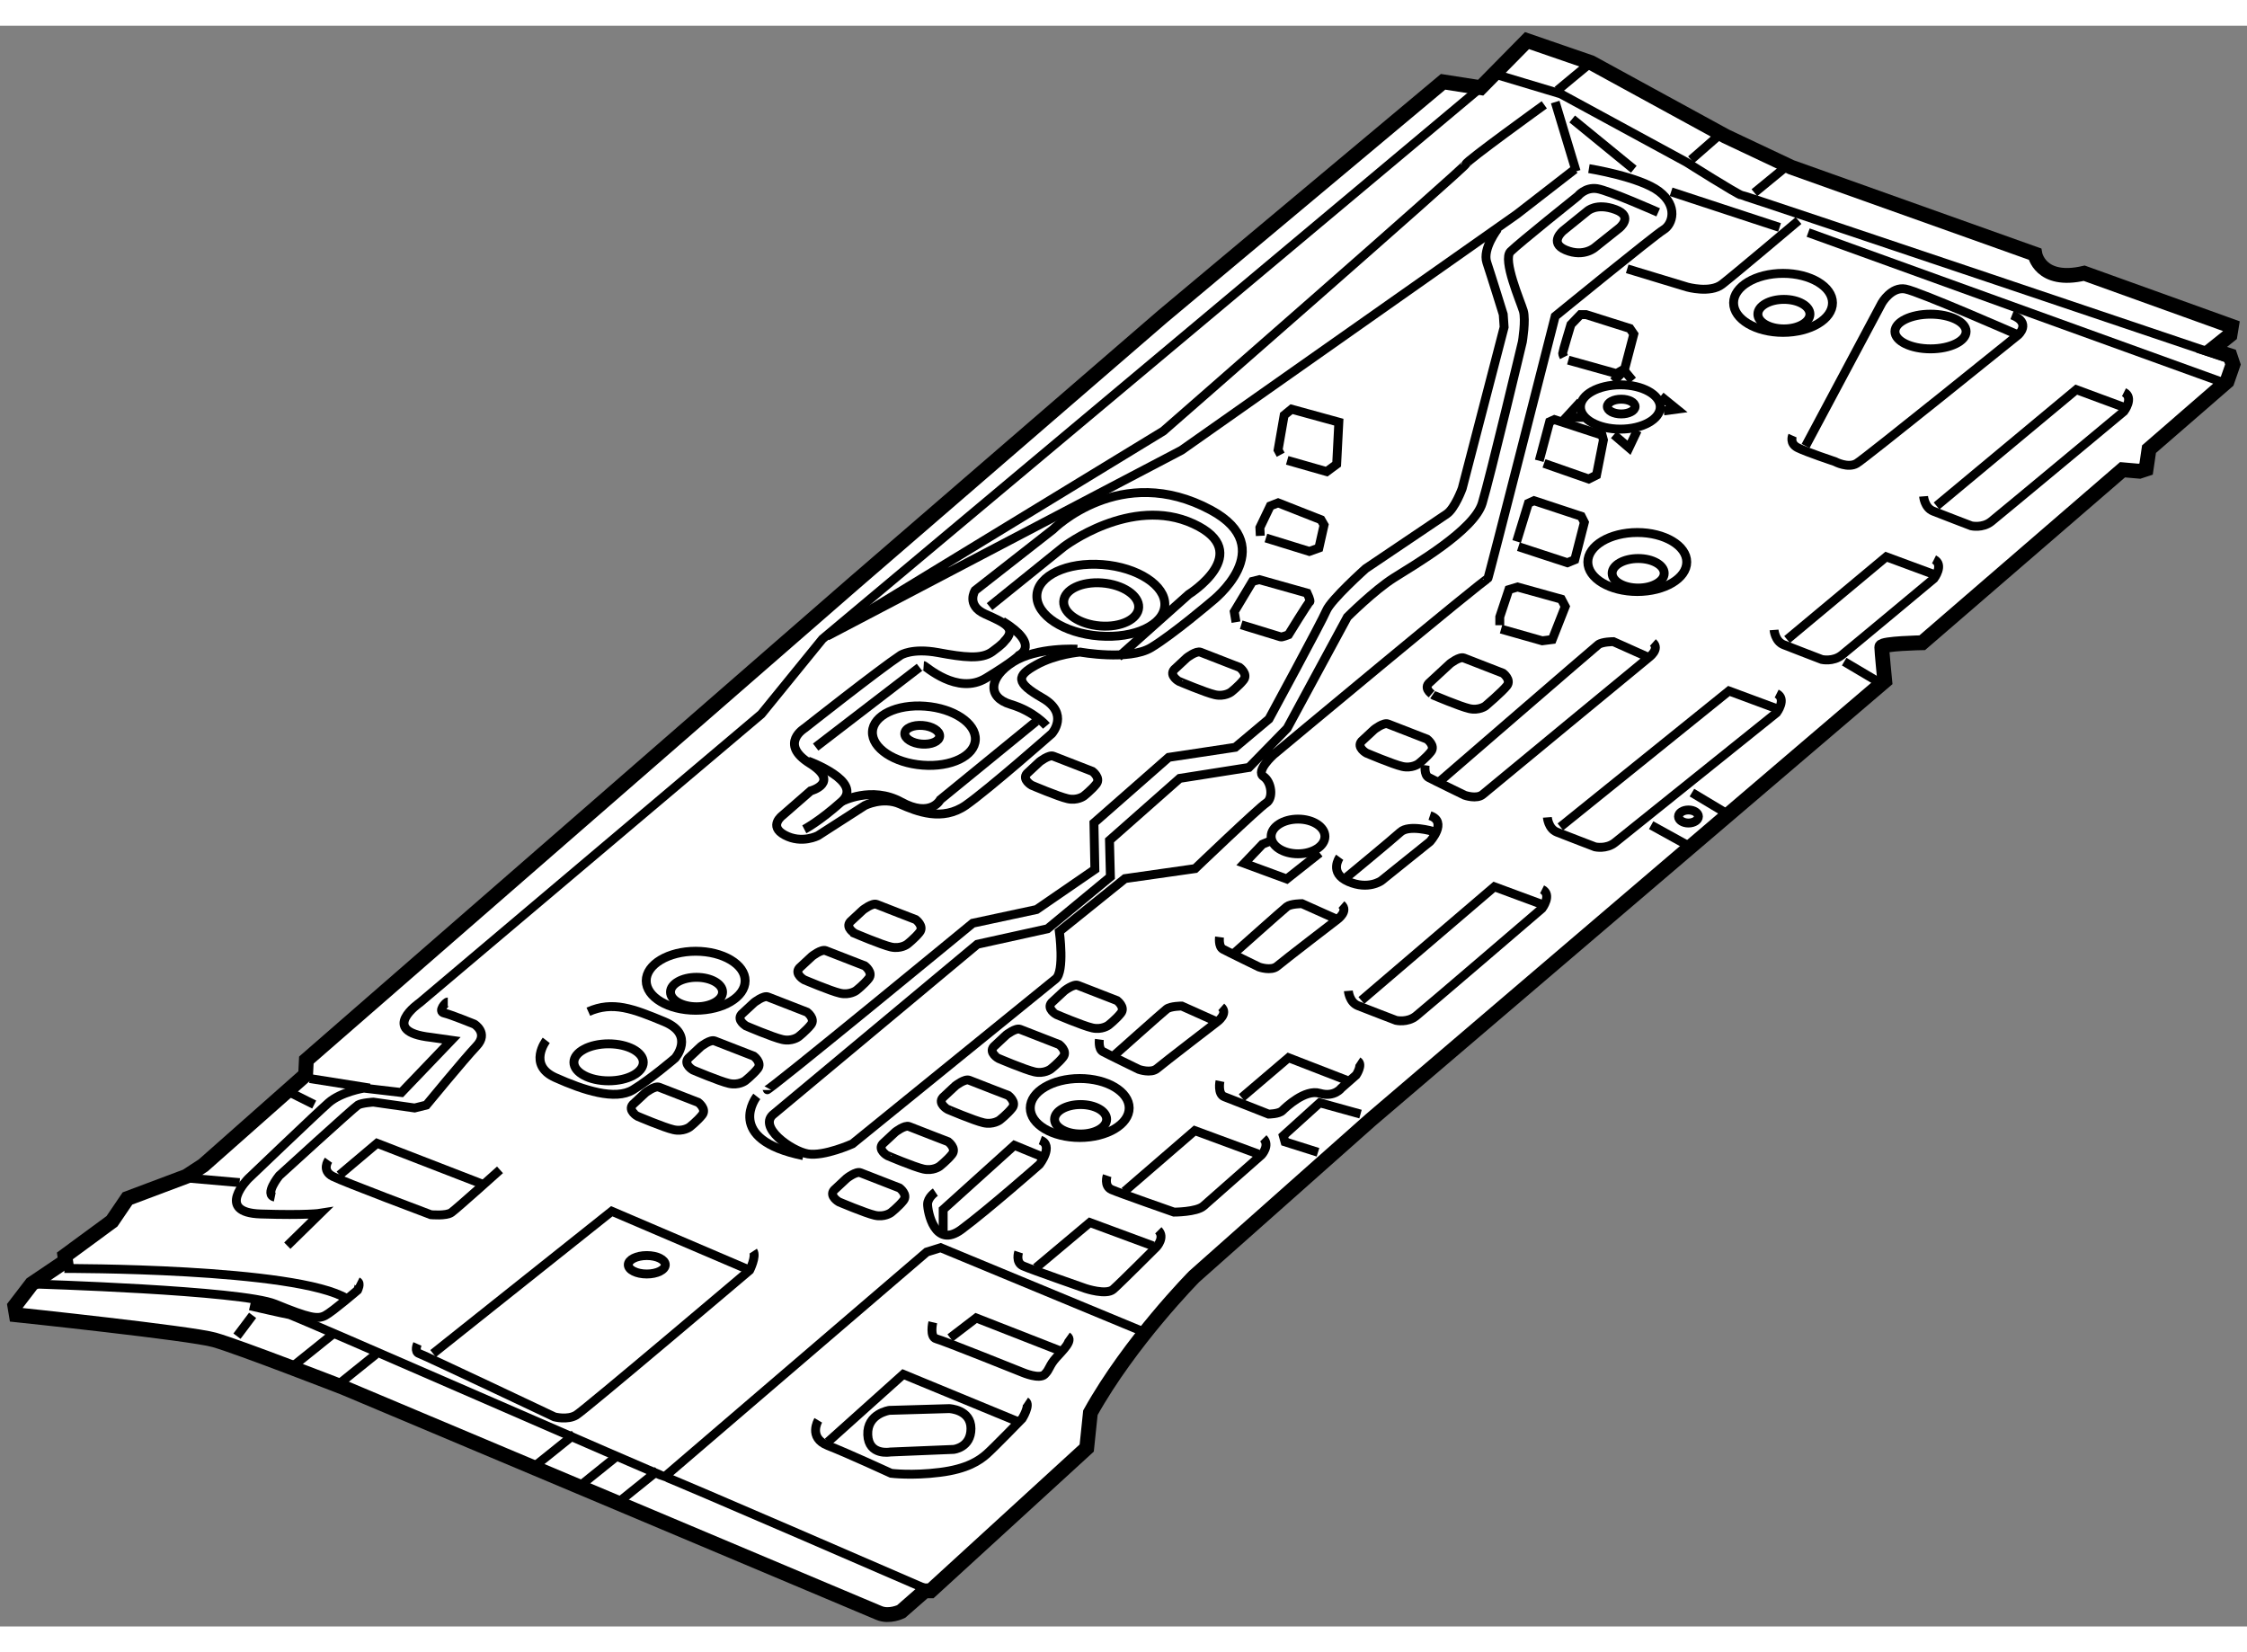<?xml version="1.0" encoding="utf-8"?>
<!-- Generator: Adobe Illustrator 15.1.0, SVG Export Plug-In . SVG Version: 6.00 Build 0)  -->
<!DOCTYPE svg PUBLIC "-//W3C//DTD SVG 1.1//EN" "http://www.w3.org/Graphics/SVG/1.1/DTD/svg11.dtd">
<svg version="1.1" xmlns="http://www.w3.org/2000/svg" xmlns:xlink="http://www.w3.org/1999/xlink" x="0px" y="0px" width="244.8px"
	 height="180px" viewBox="6.287 63.089 75.785 53.986" enable-background="new 0 0 244.8 180" xml:space="preserve">
	
<rect x="6.287" y="63.089" width="75.785" height="53.986" fill="#808080" stroke="none"/>
	
<g><path fill="#FFFFFF" stroke="#000000" stroke-width="0.5" d="M54.958,64.979l1.267,0.198l1.564-1.588l2.159,0.744l4.543,2.483
				l2.209,1.043l8.218,2.93c0,0,0.174,0.994,1.663,0.646l4.966,1.787l-0.049,0.298l-0.621,0.496l0.621,0.199l0.1,0.298l-0.199,0.571
				l-2.632,2.284l-0.098,0.671l-0.224,0.074l-0.571-0.05l-6.755,5.834c0,0-1.365,0.025-1.365,0.149c0,0.124,0.1,1.142,0.1,1.142
				L52.522,99.985l-5.958,5.289c0,0-2.161,2.185-3.501,4.593l-0.124,1.191l-5.265,4.817h-0.198l-0.795,0.696
				c0,0-0.398,0.197-0.746,0.05c-0.347-0.15-18.05-7.599-18.05-7.599s-3.576-1.39-4.37-1.612c-0.794-0.226-6.678-0.846-6.678-0.846
				l-0.05-0.298l0.571-0.745l1.142-0.77l-0.025-0.173l1.589-1.168l0.522-0.769l1.986-0.746l0.571-0.372l3.452-3.054l0.024-0.496
				l18.474-16.089l10.402-8.987L54.958,64.979z"></path><path fill="none" stroke="#000000" stroke-width="0.3" d="M56.225,65.177l-22.2,18.595l-2.06,2.533l-11.521,9.733
				c0,0-1.415,0.969,0.373,1.168l0.695,0.099l-1.688,1.762l-1.267-0.148c0,0-0.769,0.125-1.191,0.496
				c-0.422,0.372-2.705,2.557-2.705,2.557s-1.143,1.144,0.421,1.192c1.565,0.049,2.011-0.024,2.011-0.024l-1.116,1.093"></path><path fill="none" stroke="#000000" stroke-width="0.3" d="M21.389,96.013c-0.075,0-0.348,0.323-0.125,0.373
				c0.223,0.049,1.018,0.373,1.018,0.373s0.497,0.298,0.075,0.743c-0.422,0.447-1.689,1.988-1.689,1.988l-0.397,0.099l-1.391-0.198
				c0,0-0.397,0.023-0.521,0.1c-0.125,0.073-2.656,2.383-2.656,2.383s-0.521,0.644-0.149,0.72"></path><path fill="none" stroke="#000000" stroke-width="0.3" d="M17.366,101.351c0,0-0.248,0.348,0.149,0.547s3.302,1.29,3.302,1.29
				s0.521,0.05,0.695-0.074c0.174-0.123,1.639-1.439,1.639-1.439"></path><polyline fill="none" stroke="#000000" stroke-width="0.3" points="17.738,101.848 19.004,100.78 22.53,102.146 		"></polyline><line fill="none" stroke="#000000" stroke-width="0.3" x1="12.699" y1="101.96" x2="14.368" y2="102.106"></line><path fill="none" stroke="#000000" stroke-width="0.3" d="M7.358,105.522c0.163,0.008,7.068,0.212,8.209,0.681
				c1.142,0.468,1.435,0.526,1.697,0.38c0.264-0.146,1.083-0.849,1.083-0.849s0.117-0.234,0-0.293"></path><path fill="none" stroke="#000000" stroke-width="0.3" d="M8.457,105.002c0,0,7.813-0.027,9.54,1.024"></path><line fill="none" stroke="#000000" stroke-width="0.3" x1="16.737" y1="98.596" x2="18.757" y2="98.916"></line><line fill="none" stroke="#000000" stroke-width="0.3" x1="16.124" y1="99.093" x2="16.884" y2="99.473"></line><path fill="none" stroke="#000000" stroke-width="0.3" d="M14.719,106.262c0,0,1.141,0.263,1.317,0.292
				c0.175,0.029,12.582,5.471,12.67,5.471c0.087,0,8.967,3.852,8.967,3.852"></path><line fill="none" stroke="#000000" stroke-width="0.3" x1="25.663" y1="110.593" x2="24.317" y2="111.674"></line><line fill="none" stroke="#000000" stroke-width="0.3" x1="27.067" y1="111.353" x2="25.721" y2="112.436"></line><line fill="none" stroke="#000000" stroke-width="0.3" x1="28.471" y1="111.82" x2="27.125" y2="112.903"></line><line fill="none" stroke="#000000" stroke-width="0.3" x1="18.961" y1="107.899" x2="17.615" y2="108.982"></line><line fill="none" stroke="#000000" stroke-width="0.3" x1="17.499" y1="107.228" x2="16.152" y2="108.31"></line><line fill="none" stroke="#000000" stroke-width="0.3" x1="14.807" y1="106.583" x2="14.28" y2="107.285"></line><polyline fill="none" stroke="#000000" stroke-width="0.3" points="28.706,112.024 37.543,104.447 38.01,104.301 44.858,107.139 
						"></polyline><path fill="none" stroke="#000000" stroke-width="0.3" d="M20.366,107.548c0,0-0.117,0.265,0.059,0.323
				c0.175,0.058,4.564,2.137,4.564,2.137s0.439,0.115,0.731-0.06c0.293-0.176,5.852-4.888,5.852-4.888s0.234-0.467,0.118-0.643"></path><polyline fill="none" stroke="#000000" stroke-width="0.3" points="31.573,105.061 26.92,103.072 20.893,107.871 		"></polyline><path fill="none" stroke="#000000" stroke-width="0.3" d="M56.767,64.739l2.157,0.647l4.242,2.305c0,0,1.752,1.107,1.845,1.107
				c0.092,0,16.661,5.594,16.661,5.594"></path><line fill="none" stroke="#000000" stroke-width="0.3" x1="58.74" y1="65.662" x2="59.446" y2="67.999"></line><path fill="none" stroke="#000000" stroke-width="0.3" d="M58.371,65.755c0,0-2.644,1.906-2.644,1.998
				c0,0.091-10.205,9.006-10.205,9.006l-11.343,6.917l11.957-6.271l11.312-7.961l1.952-1.514"></path><path fill="none" stroke="#000000" stroke-width="0.3" d="M59.877,67.907c0,0,1.721,0.277,2.366,0.769
				c0.645,0.491,0.46,1.106,0.154,1.291c-0.308,0.185-3.658,2.92-3.658,2.92s-2.274,8.944-2.274,8.852
				c0-0.091-7.225,5.933-7.225,5.933s-0.615,0.552-0.338,0.737c0.277,0.186,0.338,0.738,0.092,0.892s-2.398,2.214-2.398,2.214
				l-2.366,0.337l-2.214,1.783c0,0,0.185,1.353-0.123,1.599c-0.307,0.246-6.855,5.564-6.855,5.564s-0.953,0.43-1.505,0.339
				c-0.554-0.093-1.723-0.923-1.138-1.354l6.855-5.716l2.367-0.522l2.121-1.753l-0.031-1.229l2.368-2.091l2.335-0.368l1.291-1.322
				l2.029-3.751c0,0,0.891-0.892,1.567-1.322c0.676-0.43,2.706-1.598,2.982-2.521c0.276-0.922,1.353-5.441,1.353-5.441
				s0.124-0.737,0.032-1.045c-0.093-0.308-0.708-1.721-0.431-1.998c0.276-0.276,2.275-1.875,2.275-1.875s0.246-0.307,0.645-0.246
				c0.399,0.062,2.06,0.799,2.06,0.799"></path><path fill="none" stroke="#000000" stroke-width="0.3" d="M31.812,99.199c0,0-1.138,1.444,1.567,1.997"></path><path fill="none" stroke="#000000" stroke-width="0.3" d="M61.168,71.287l2.028,0.615c0,0,0.77,0.215,1.168-0.092
				c0.4-0.308,2.582-2.151,2.582-2.151"></path><path fill="none" stroke="#000000" stroke-width="0.3" d="M56.803,69.934c0,0-0.524,0.675-0.37,1.137s0.554,1.752,0.554,1.752
				l0.03,0.431l-1.414,5.441c0,0-0.247,0.676-0.523,0.861c-0.276,0.185-2.736,1.844-2.736,1.844s-1.167,1.045-1.321,1.414
				c-0.154,0.369-1.937,3.657-1.937,3.657l-1.137,0.954l-2.245,0.338l-2.521,2.213l0.031,1.567l-1.967,1.353l-2.152,0.461
				c0,0-6.947,5.718-6.947,5.625"></path><path fill="none" stroke="#000000" stroke-width="0.3" d="M59.815,69.349l-0.799,0.646c0,0-0.512,0.409,0.077,0.656
				c0.629,0.263,1.01-0.103,1.01-0.103l0.79-0.629c0,0,0.512-0.396-0.117-0.63C60.12,69.046,59.815,69.349,59.815,69.349z"></path><path fill="none" stroke="#000000" stroke-width="0.3" d="M59.948,64.333c-0.08,0.055-1.133,0.933-1.133,0.933"></path><line fill="none" stroke="#000000" stroke-width="0.3" x1="64.258" y1="66.788" x2="63.321" y2="67.607"></line><line fill="none" stroke="#000000" stroke-width="0.3" x1="66.599" y1="67.783" x2="65.458" y2="68.719"></line><line fill="none" stroke="#000000" stroke-width="0.3" x1="59.313" y1="66.232" x2="61.39" y2="67.929"></line><line fill="none" stroke="#000000" stroke-width="0.3" x1="62.649" y1="68.689" x2="66.307" y2="69.89"></line><line fill="none" stroke="#000000" stroke-width="0.3" x1="67.271" y1="70.065" x2="81.2" y2="75.098"></line><path fill="none" stroke="#000000" stroke-width="0.3" d="M66.745,76.912c0,0-0.117,0.263,0.175,0.409
				c0.293,0.146,1.259,0.469,1.259,0.469s0.439,0.234,0.731,0.058c0.293-0.175,5.443-4.331,5.443-4.331s0.468-0.409-0.205-0.673"></path><path fill="none" stroke="#000000" stroke-width="0.3" d="M67.184,77.263l2.575-4.828c0,0,0.322-0.556,0.791-0.468
				c0.468,0.087,3.804,1.55,3.804,1.55"></path><path fill="none" stroke="#000000" stroke-width="0.3" d="M71.164,78.96c0,0,0.029,0.38,0.322,0.498
				c0.292,0.117,1.287,0.497,1.287,0.497s0.38,0.088,0.673-0.146c0.293-0.233,4.477-3.716,4.477-3.716s0.351-0.468,0-0.644"></path><polyline fill="none" stroke="#000000" stroke-width="0.3" points="77.894,75.946 76.314,75.361 71.602,79.283 		"></polyline><path fill="none" stroke="#000000" stroke-width="0.3" d="M66.121,83.466c0,0,0.029,0.38,0.322,0.498
				c0.293,0.117,1.288,0.498,1.288,0.498s0.38,0.087,0.673-0.146c0.293-0.234,3.112-2.585,3.112-2.585s0.352-0.468,0-0.644"></path><polyline fill="none" stroke="#000000" stroke-width="0.3" points="71.486,81.584 69.905,80.999 66.56,83.789 		"></polyline><path fill="none" stroke="#000000" stroke-width="0.3" d="M58.475,89.787c0,0,0.029,0.38,0.321,0.497
				c0.293,0.118,1.288,0.498,1.288,0.498s0.38,0.088,0.672-0.146c0.293-0.233,5.453-4.379,5.453-4.379s0.351-0.468,0-0.644"></path><polyline fill="none" stroke="#000000" stroke-width="0.3" points="66.18,86.11 64.6,85.524 58.914,90.109 		"></polyline><path fill="none" stroke="#000000" stroke-width="0.3" d="M51.763,95.639c0,0,0.03,0.381,0.322,0.498
				c0.292,0.118,1.287,0.497,1.287,0.497s0.381,0.088,0.673-0.146c0.293-0.233,4.252-3.63,4.252-3.63s0.351-0.467,0-0.643"></path><polyline fill="none" stroke="#000000" stroke-width="0.3" points="58.269,92.713 56.688,92.128 52.202,95.962 		"></polyline><ellipse fill="none" stroke="#000000" stroke-width="0.3" cx="71.398" cy="73.401" rx="1.2" ry="0.585"></ellipse><ellipse fill="none" stroke="#000000" stroke-width="0.3" cx="66.424" cy="72.435" rx="1.668" ry="0.995"></ellipse><ellipse fill="none" stroke="#000000" stroke-width="0.3" cx="66.453" cy="72.815" rx="0.878" ry="0.498"></ellipse><ellipse fill="none" stroke="#000000" stroke-width="0.3" cx="61.508" cy="81.175" rx="1.668" ry="0.995"></ellipse><ellipse fill="none" stroke="#000000" stroke-width="0.3" cx="61.538" cy="81.555" rx="0.878" ry="0.498"></ellipse><ellipse fill="none" stroke="#000000" stroke-width="0.3" cx="42.703" cy="99.59" rx="1.668" ry="0.995"></ellipse><ellipse fill="none" stroke="#000000" stroke-width="0.3" cx="42.733" cy="99.97" rx="0.878" ry="0.497"></ellipse><ellipse fill="none" stroke="#000000" stroke-width="0.3" cx="29.75" cy="95.298" rx="1.668" ry="0.995"></ellipse><ellipse fill="none" stroke="#000000" stroke-width="0.3" cx="29.779" cy="95.679" rx="0.878" ry="0.497"></ellipse><path fill="none" stroke="#000000" stroke-width="0.3" d="M27.628,99.473l0.424-0.396c0,0,0.316-0.249,0.468-0.188
				c0.22,0.086,1.317,0.512,1.317,0.512s0.293,0.219,0.132,0.423s-0.424,0.41-0.424,0.41s-0.219,0.16-0.542,0.087
				c-0.321-0.072-1.214-0.453-1.214-0.453S27.453,99.677,27.628,99.473z"></path><path fill="none" stroke="#000000" stroke-width="0.3" d="M29.501,97.913l0.424-0.396c0,0,0.316-0.25,0.468-0.189
				c0.219,0.088,1.316,0.512,1.316,0.512s0.292,0.22,0.132,0.424c-0.161,0.204-0.425,0.41-0.425,0.41s-0.219,0.16-0.541,0.087
				c-0.322-0.073-1.215-0.453-1.215-0.453S29.326,98.117,29.501,97.913z"></path><path fill="none" stroke="#000000" stroke-width="0.3" d="M31.296,96.429l0.424-0.394c0,0,0.317-0.252,0.469-0.191
				c0.219,0.088,1.317,0.513,1.317,0.513s0.292,0.219,0.131,0.424c-0.162,0.205-0.424,0.409-0.424,0.409s-0.22,0.163-0.542,0.089
				c-0.322-0.072-1.214-0.454-1.214-0.454S31.121,96.634,31.296,96.429z"></path><path fill="none" stroke="#000000" stroke-width="0.3" d="M33.246,94.869l0.425-0.395c0,0,0.316-0.252,0.468-0.191
				c0.219,0.088,1.316,0.512,1.316,0.512s0.293,0.221,0.132,0.426c-0.161,0.205-0.424,0.409-0.424,0.409s-0.22,0.161-0.541,0.088
				c-0.322-0.073-1.214-0.454-1.214-0.454S33.071,95.074,33.246,94.869z"></path><path fill="none" stroke="#000000" stroke-width="0.3" d="M34.964,93.308l0.424-0.394c0,0,0.316-0.252,0.468-0.191
				c0.22,0.089,1.317,0.512,1.317,0.512s0.292,0.22,0.131,0.426c-0.161,0.205-0.424,0.409-0.424,0.409s-0.219,0.161-0.542,0.089
				c-0.322-0.074-1.214-0.455-1.214-0.455S34.788,93.514,34.964,93.308z"></path><path fill="none" stroke="#000000" stroke-width="0.3" d="M40.922,88.31l0.424-0.395c0,0,0.317-0.252,0.468-0.191
				c0.219,0.087,1.317,0.512,1.317,0.512s0.292,0.219,0.132,0.424c-0.161,0.205-0.425,0.41-0.425,0.41s-0.22,0.162-0.541,0.088
				c-0.322-0.072-1.215-0.454-1.215-0.454S40.747,88.515,40.922,88.31z"></path><path fill="none" stroke="#000000" stroke-width="0.3" d="M41.752,96.039l0.424-0.395c0,0,0.316-0.252,0.468-0.19
				c0.219,0.087,1.316,0.512,1.316,0.512s0.293,0.22,0.132,0.425c-0.161,0.206-0.424,0.41-0.424,0.41s-0.22,0.161-0.542,0.087
				c-0.321-0.072-1.214-0.454-1.214-0.454S41.577,96.244,41.752,96.039z"></path><path fill="none" stroke="#000000" stroke-width="0.3" d="M39.801,97.522l0.424-0.396c0,0,0.317-0.251,0.469-0.19
				c0.219,0.088,1.316,0.513,1.316,0.513s0.293,0.22,0.132,0.424c-0.161,0.205-0.424,0.409-0.424,0.409s-0.22,0.162-0.541,0.089
				c-0.322-0.073-1.214-0.454-1.214-0.454S39.625,97.727,39.801,97.522z"></path><path fill="none" stroke="#000000" stroke-width="0.3" d="M38.084,99.239l0.424-0.396c0,0,0.316-0.251,0.468-0.19
				c0.22,0.089,1.317,0.512,1.317,0.512s0.292,0.221,0.131,0.425c-0.161,0.205-0.424,0.41-0.424,0.41s-0.219,0.16-0.541,0.087
				c-0.322-0.073-1.214-0.454-1.214-0.454S37.909,99.443,38.084,99.239z"></path><path fill="none" stroke="#000000" stroke-width="0.3" d="M36.056,100.799l0.424-0.395c0,0,0.316-0.25,0.468-0.19
				c0.22,0.089,1.317,0.512,1.317,0.512s0.292,0.22,0.131,0.425c-0.161,0.204-0.424,0.409-0.424,0.409s-0.219,0.161-0.542,0.088
				c-0.322-0.073-1.214-0.453-1.214-0.453S35.88,101.004,36.056,100.799z"></path><path fill="none" stroke="#000000" stroke-width="0.3" d="M34.417,102.359l0.425-0.396c0,0,0.316-0.251,0.468-0.189
				c0.219,0.088,1.316,0.513,1.316,0.513s0.293,0.219,0.132,0.423c-0.161,0.205-0.424,0.411-0.424,0.411s-0.22,0.16-0.541,0.087
				c-0.322-0.073-1.214-0.453-1.214-0.453S34.242,102.563,34.417,102.359z"></path><path fill="none" stroke="#000000" stroke-width="0.3" d="M52.208,87.222l0.424-0.395c0,0,0.316-0.251,0.468-0.19
				c0.22,0.088,1.317,0.512,1.317,0.512s0.292,0.219,0.132,0.424c-0.161,0.205-0.424,0.41-0.424,0.41s-0.219,0.16-0.542,0.087
				c-0.322-0.073-1.214-0.453-1.214-0.453S52.033,87.427,52.208,87.222z"></path><path fill="none" stroke="#000000" stroke-width="0.3" d="M45.888,84.803l0.424-0.395c0,0,0.316-0.25,0.468-0.19
				c0.219,0.087,1.316,0.512,1.316,0.512s0.293,0.219,0.132,0.424c-0.161,0.205-0.425,0.41-0.425,0.41s-0.219,0.16-0.541,0.087
				s-1.215-0.453-1.215-0.453S45.712,85.008,45.888,84.803z"></path><path fill="none" stroke="#000000" stroke-width="0.3" d="M54.471,85.271l0.722-0.668c0,0,0.317-0.251,0.469-0.19
				c0.219,0.087,1.317,0.512,1.317,0.512s0.292,0.219,0.131,0.425c-0.161,0.205-0.723,0.682-0.723,0.682s-0.219,0.161-0.541,0.088
				c-0.322-0.073-1.214-0.454-1.214-0.454S54.295,85.476,54.471,85.271z"></path><path fill="none" stroke="#000000" stroke-width="0.3" d="M37.979,87.047c-0.007,0.173-0.277,0.294-0.603,0.269
				c-0.324-0.025-0.582-0.186-0.573-0.359c0.007-0.174,0.277-0.295,0.601-0.269C37.729,86.712,37.987,86.874,37.979,87.047z"></path><path fill="none" stroke="#000000" stroke-width="0.3" d="M39.183,87.166c-0.024,0.549-0.82,0.936-1.779,0.86
				c-0.959-0.072-1.717-0.578-1.692-1.127c0.024-0.549,0.821-0.935,1.78-0.861C38.45,86.111,39.208,86.616,39.183,87.166z"></path><path fill="none" stroke="#000000" stroke-width="0.3" d="M44.692,82.704c-0.018,0.401-0.598,0.682-1.296,0.628
				c-0.7-0.054-1.251-0.423-1.234-0.823c0.018-0.401,0.598-0.682,1.297-0.628C44.159,81.935,44.71,82.304,44.692,82.704z"></path><path fill="none" stroke="#000000" stroke-width="0.3" d="M45.573,82.632c-0.03,0.666-1.02,1.13-2.21,1.038
				c-1.191-0.091-2.135-0.705-2.105-1.371c0.028-0.665,1.019-1.129,2.21-1.038C44.658,81.353,45.602,81.966,45.573,82.632z"></path><path fill="none" stroke="#000000" stroke-width="0.3" d="M39.662,82.679l2.494-2.012c0,0,2.277-1.749,4.38-0.781
				c2.102,0.969-0.157,2.38-0.157,2.38l-2.37,2.113"></path><path fill="none" stroke="#000000" stroke-width="0.3" d="M40.166,83.844c0.433-0.44,0.002-0.618-0.653-0.914
				c-0.656-0.295-0.339-0.796-0.339-0.796l2.622-2.052c0,0,2.282-2.302,5.332-0.658c2.366,1.277,0.032,3.077,0.032,3.077
				s-1.301,1.11-2.048,1.561c-0.747,0.45-2.396,0.15-2.396,0.15s-0.816,0.063-1.481,0.433c-0.666,0.369-0.71,0.59,0.211,1.117
				c0.92,0.525,0.32,1.198,0.32,1.198s-2.115,1.866-2.906,2.42c-0.792,0.55-1.641,0.211-2.221-0.045
				c-0.579-0.254-1.182,0.051-1.182,0.051l-1.58,1.016c0,0-0.543,0.29-1.12-0.017c-0.576-0.307-0.069-0.671-0.069-0.671l0.94-0.82
				c0,0,1.022-0.271-0.032-0.931c-1.052-0.659-0.164-1.188-0.164-1.188s2.513-1.984,3.233-2.458c0,0,0.381-0.249,1.258-0.088
				c0.878,0.162,1.463,0.235,1.829-0.029C40.118,83.935,40.166,83.844,40.166,83.844z"></path><path fill="none" stroke="#000000" stroke-width="0.3" d="M37.44,84.668c0.06,0.004,1.131,1.015,2.102,0.423
				c0.97-0.59,1.116-0.771,1.116-0.771s0.744-0.346-0.561-1.147"></path><path fill="none" stroke="#000000" stroke-width="0.3" d="M42.621,84.116c0,0-1.36-0.082-2.171,0.433
				c-0.81,0.516-0.875,1.189-0.078,1.427c0.796,0.237,1.208,0.724,1.208,0.724"></path><path fill="none" stroke="#000000" stroke-width="0.3" d="M33.54,87.888c0,0,1.892,0.688,1.134,1.365
				c-0.757,0.678-1.26,0.937-1.26,0.937"></path><path fill="none" stroke="#000000" stroke-width="0.3" d="M34.674,89.253c0,0,1.007-0.535,2.007,0.015
				c1,0.549,1.32-0.078,1.32-0.078l3.232-2.639"></path><line fill="none" stroke="#000000" stroke-width="0.3" x1="33.797" y1="87.417" x2="37.299" y2="84.727"></line><path fill="none" stroke="#000000" stroke-width="0.3" d="M47.974,83.203l-0.059-0.351l0.615-1.024l0.233-0.058l1.61,0.453
				c0,0,0.132,0.278,0.087,0.293c-0.043,0.015-0.716,1.112-0.716,1.112s-0.22,0.088-0.263,0.073
				c-0.044-0.015-1.332-0.409-1.332-0.409"></path><polyline fill="none" stroke="#000000" stroke-width="0.3" points="48.793,80.292 48.779,80.014 49.13,79.283 49.394,79.18 
				50.842,79.75 50.944,79.926 50.769,80.702 50.447,80.818 48.983,80.365 		"></polyline><polyline fill="none" stroke="#000000" stroke-width="0.3" points="49.481,77.556 49.394,77.395 49.598,76.224 49.847,76.02 
				51.442,76.458 51.369,77.877 51.032,78.126 49.701,77.746 		"></polyline><path fill="none" stroke="#000000" stroke-width="0.3" d="M47.418,93.825c0,0-0.044,0.321,0.117,0.409
				c0.161,0.088,1.215,0.6,1.215,0.6s0.409,0.146,0.614-0.028c0.205-0.176,2.034-1.581,2.034-1.581s0.38-0.277,0.132-0.496"></path><path fill="none" stroke="#000000" stroke-width="0.3" d="M51.311,93.196l-1.112-0.498c0,0-0.38,0-0.512,0.103
				s-1.756,1.551-1.756,1.551"></path><path fill="none" stroke="#000000" stroke-width="0.3" d="M43.365,97.278c0,0-0.043,0.321,0.117,0.408
				c0.161,0.089,1.214,0.601,1.214,0.601s0.409,0.146,0.615-0.029c0.205-0.175,2.033-1.58,2.033-1.58s0.381-0.276,0.132-0.497"></path><path fill="none" stroke="#000000" stroke-width="0.3" d="M47.257,96.649l-1.112-0.498c0,0-0.38,0-0.512,0.104
				c-0.132,0.102-1.756,1.55-1.756,1.55"></path><path fill="none" stroke="#000000" stroke-width="0.3" d="M54.353,88.031c0,0-0.043,0.322,0.117,0.41
				c0.161,0.088,1.215,0.6,1.215,0.6s0.41,0.146,0.614-0.029c0.205-0.176,5.604-4.623,5.604-4.623s0.38-0.278,0.131-0.498"></path><path fill="none" stroke="#000000" stroke-width="0.3" d="M61.814,84.359l-1.112-0.498c0,0-0.381,0-0.512,0.103
				c-0.131,0.102-5.326,4.593-5.326,4.593"></path><polyline fill="none" stroke="#000000" stroke-width="0.3" points="56.87,83.306 56.87,83.027 57.176,82.106 57.469,82.018 
				58.947,82.428 59.078,82.676 58.64,83.789 58.303,83.832 56.914,83.438 		"></polyline><polyline fill="none" stroke="#000000" stroke-width="0.3" points="57.44,80.482 57.835,79.194 58.025,79.107 59.62,79.634 
				59.723,79.838 59.4,81.097 59.151,81.199 57.499,80.658 		"></polyline><polyline fill="none" stroke="#000000" stroke-width="0.3" points="58.201,77.761 58.552,76.444 58.713,76.371 60.322,76.897 
				60.366,77.058 60.132,78.244 59.869,78.375 58.362,77.848 		"></polyline><path fill="none" stroke="#000000" stroke-width="0.3" d="M59.035,74.264c0,0-0.044-0.087-0.044-0.131s0.278-0.966,0.278-0.966
				l0.322-0.336h0.19l1.478,0.467l0.131,0.191l-0.307,1.17l-0.278,0.161l-1.624-0.454"></path><ellipse fill="none" stroke="#000000" stroke-width="0.3" cx="26.813" cy="98.049" rx="1.17" ry="0.624"></ellipse><ellipse fill="none" stroke="#000000" stroke-width="0.3" cx="28.101" cy="104.877" rx="0.624" ry="0.311"></ellipse><path fill="none" stroke="#000000" stroke-width="0.3" d="M24.711,97.308c0,0-0.643,0.834,0.308,1.257
				c0.951,0.426,2.019,0.777,2.619,0.41c0.6-0.365,1.419-1.068,1.419-1.068s0.687-0.789-0.366-1.229
				c-1.053-0.438-1.741-0.702-2.561-0.336"></path><path fill="none" stroke="#000000" stroke-width="0.3" d="M37.835,102.428c0,0-0.263,0.176-0.263,0.411
				c0,0.233,0.234,1.52,1.142,0.847c0.906-0.673,2.633-2.194,2.633-2.194s0.498-0.644,0.029-0.819"></path><polyline fill="none" stroke="#000000" stroke-width="0.3" points="41.493,101.257 40.498,100.848 38.098,103.013 38.098,103.774 
						"></polyline><path fill="none" stroke="#000000" stroke-width="0.3" d="M40.644,104.447c0,0-0.117,0.351,0.146,0.468
				c0.264,0.118,2.107,0.761,2.107,0.761s0.702,0.235,0.936,0.029c0.234-0.205,1.463-1.434,1.463-1.434s0.292-0.322,0.058-0.556"></path><polyline fill="none" stroke="#000000" stroke-width="0.3" points="45.179,104.242 43.044,103.452 41.229,104.975 		"></polyline><path fill="none" stroke="#000000" stroke-width="0.3" d="M43.629,101.872c0,0-0.117,0.35,0.146,0.469
				c0.263,0.116,2.107,0.76,2.107,0.76s0.76,0,0.994-0.204c0.234-0.204,1.96-1.727,1.96-1.727s0.293-0.322,0.059-0.557"></path><polyline fill="none" stroke="#000000" stroke-width="0.3" points="48.721,101.141 46.584,100.352 44.214,102.399 		"></polyline><path fill="none" stroke="#000000" stroke-width="0.3" d="M51.471,91.134c0,0-0.38,0.525,0.292,0.818
				c0.673,0.293,1.112-0.028,1.112-0.028l1.639-1.317c0,0,0.614-0.674,0-0.878"></path><path fill="none" stroke="#000000" stroke-width="0.3" d="M54.602,90.256c0,0-0.791-0.235-1.083,0.028
				c-0.292,0.265-1.814,1.521-1.814,1.521"></path><polyline fill="none" stroke="#000000" stroke-width="0.3" points="49.217,90.549 48.866,90.694 48.252,91.338 49.686,91.866 
				50.798,90.987 		"></polyline><ellipse fill="none" stroke="#000000" stroke-width="0.3" cx="50.066" cy="90.431" rx="0.907" ry="0.585"></ellipse><path fill="none" stroke="#000000" stroke-width="0.3" d="M47.433,98.683c0,0-0.088,0.438,0.146,0.526
				c0.233,0.088,1.492,0.586,1.492,0.586s0.351,0,0.468-0.118c0.117-0.116,0.761-0.73,1.258-0.584s0.731-0.177,0.731-0.177
				l0.498-0.438c0,0,0.234-0.352,0.059-0.468"></path><polyline fill="none" stroke="#000000" stroke-width="0.3" points="48.165,99.239 49.745,97.893 51.705,98.653 		"></polyline><polyline fill="none" stroke="#000000" stroke-width="0.3" points="50.739,101.083 49.627,100.731 49.569,100.525 50.798,99.414 
				52.173,99.795 		"></polyline><path fill="none" stroke="#000000" stroke-width="0.3" d="M37.748,106.817c0,0-0.117,0.498,0.117,0.557
				c0.234,0.058,2.926,1.14,2.926,1.14s0.556,0.235,0.731,0.059c0.176-0.175,0.146-0.292,0.381-0.556
				c0.234-0.263,0.585-0.585,0.38-0.731"></path><polyline fill="none" stroke="#000000" stroke-width="0.3" points="42.049,107.782 39.21,106.671 38.333,107.343 		"></polyline><polyline fill="none" stroke="#000000" stroke-width="0.3" points="34.207,110.854 36.752,108.572 40.585,110.154 		"></polyline><path fill="none" stroke="#000000" stroke-width="0.3" d="M33.885,110.123c0,0-0.351,0.585,0.321,0.85
				c0.673,0.263,2.136,0.937,2.136,0.937s0.703,0.088,1.639-0.031c0.937-0.115,1.346-0.408,1.58-0.613
				c0.234-0.205,1.2-1.199,1.2-1.199s0.293-0.468,0.117-0.586"></path><path fill="none" stroke="#000000" stroke-width="0.3" d="M36.284,109.787l2.019-0.059c0,0,0.732,0.029,0.732,0.673
				c0,0.645-0.585,0.703-0.585,0.703l-2.136,0.088c0,0-0.731,0.136-0.76-0.581C35.524,109.895,36.284,109.787,36.284,109.787z"></path><ellipse fill="none" stroke="#000000" stroke-width="0.3" cx="60.966" cy="75.932" rx="0.468" ry="0.249"></ellipse><ellipse fill="none" stroke="#000000" stroke-width="0.3" cx="60.937" cy="75.946" rx="1.346" ry="0.747"></ellipse><polyline fill="none" stroke="#000000" stroke-width="0.3" points="60.703,75.083 61.068,74.717 61.347,75.054 		"></polyline><polyline fill="none" stroke="#000000" stroke-width="0.3" points="62.297,75.581 62.838,76.02 62.4,76.078 		"></polyline><polyline fill="none" stroke="#000000" stroke-width="0.3" points="59.591,75.771 59.108,76.297 59.693,76.297 		"></polyline><polyline fill="none" stroke="#000000" stroke-width="0.3" points="60.717,76.882 61.229,77.321 61.507,76.736 		"></polyline><ellipse fill="none" stroke="#000000" stroke-width="0.3" cx="63.234" cy="89.758" rx="0.336" ry="0.22"></ellipse><line fill="none" stroke="#000000" stroke-width="0.3" x1="61.976" y1="90.051" x2="63.249" y2="90.753"></line><line fill="none" stroke="#000000" stroke-width="0.3" x1="63.351" y1="88.953" x2="64.521" y2="89.655"></line><line fill="none" stroke="#000000" stroke-width="0.3" x1="68.486" y1="84.535" x2="69.745" y2="85.281"></line></g>


</svg>